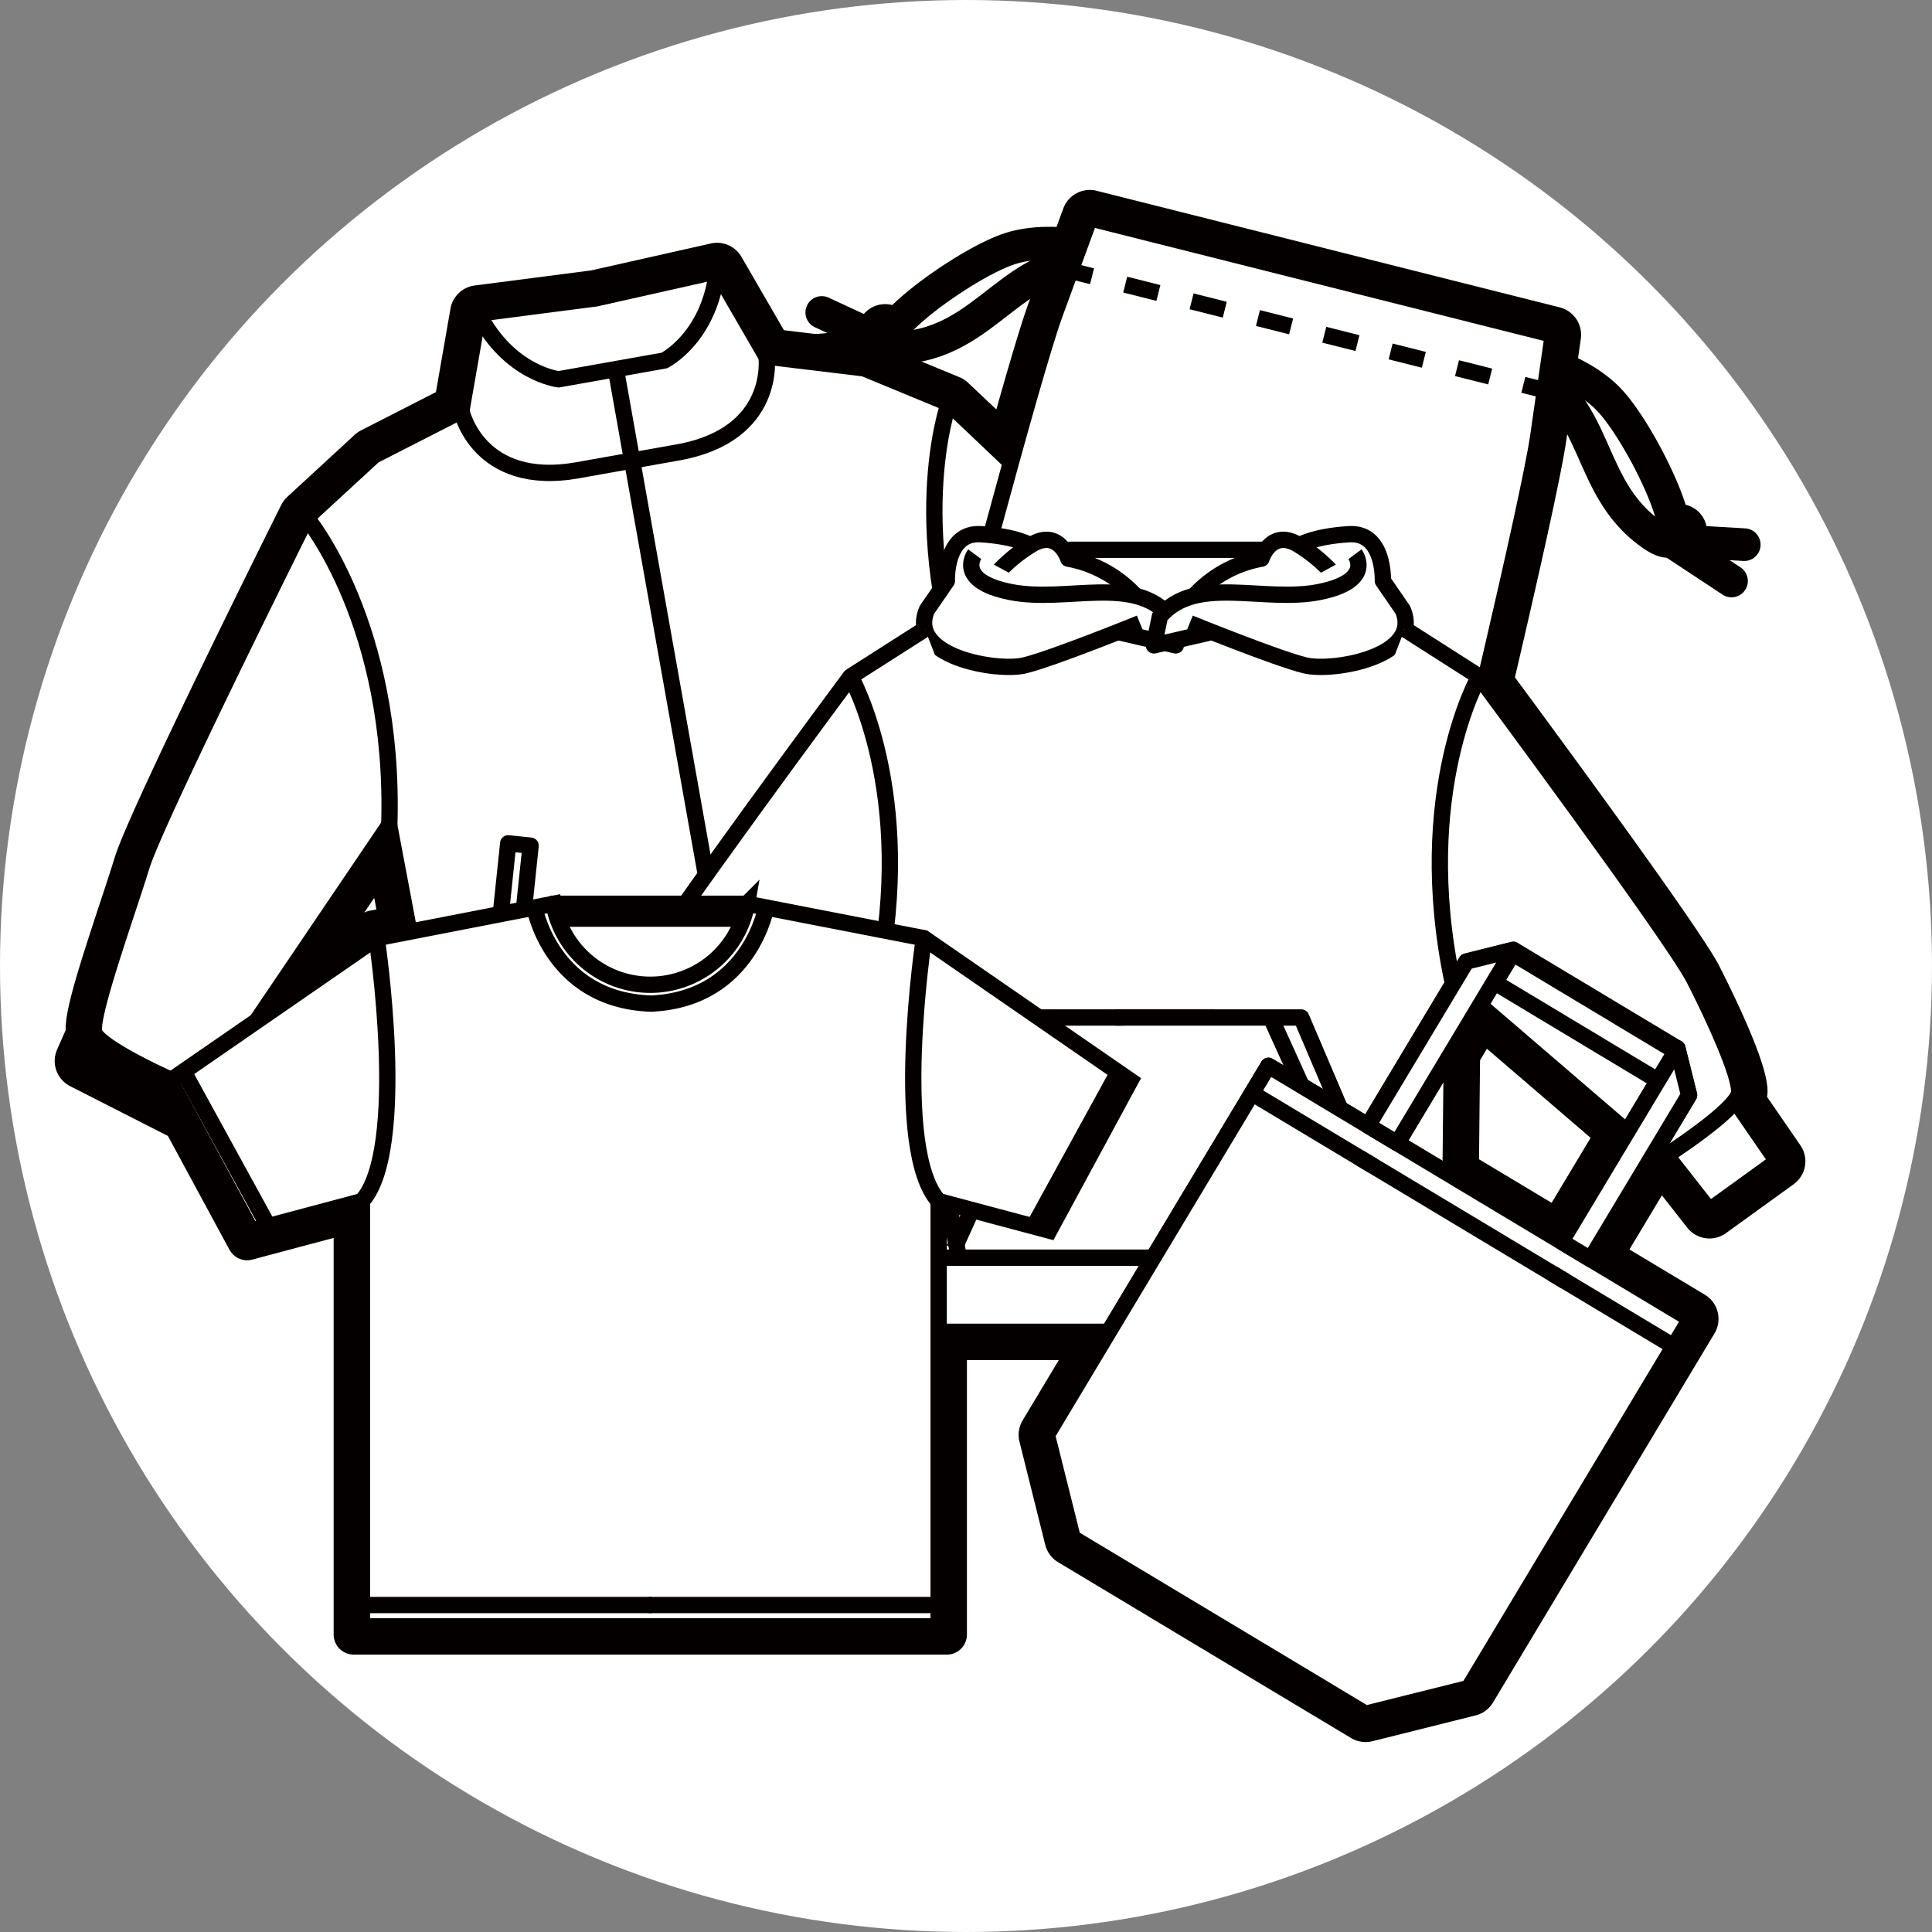<svg id="レイヤー_1" data-name="レイヤー 1" xmlns="http://www.w3.org/2000/svg" width="67.769mm" height="67.769mm" viewBox="0 0 192.102 192.102"><rect x="0" y="0" width="192.102" height="192.102" fill="#808080" stroke="none"/><title>price_icon_screen_nomal</title><circle cx="96.051" cy="96.051" r="96.051" fill="#fff"/><path d="M392.418,514.12l-3.876-5.628a1.835,1.835,0,0,0,.258-.84c0-2.5-3.812-10.079-4.576-11.572-1.906-3.725-17.095-24.3-20.7-29.177,2.367-10.1,4.8-20.852,5.3-24.384l1.429-10.009a.813.813,0,0,0-.605-.9L323.612,420.02a.812.812,0,0,0-.96.508l-3.482,9.493c-.794,2.167-2.316,7.4-4.022,13.538-2.874-2.734-4.928-4.671-5.209-4.935a.785.785,0,0,0-.246-.16l-8.419-3.479a.807.807,0,0,0-.212-.055l-9.294-1.122-4.722-8.152a.81.81,0,0,0-.882-.385l-11.985,2.7-11.668,1.509a.813.813,0,0,0-.7.665l-1.618,9.281-8.337,4.259a.869.869,0,0,0-.18.126l-6.7,6.17a.828.828,0,0,0-.176.235c-.613,1.229-15.033,30.157-16.444,34.775-.363,1.187-.875,2.738-1.429,4.415-2.172,6.576-3.576,10.993-3.32,12.428a1.274,1.274,0,0,0,.047.119l-.061-.027-1.035,2.35a.813.813,0,0,0,.375,1.05l9.566,4.87a.811.811,0,0,0,.368.089.791.791,0,0,0,.171-.042l6.587,12.177,10.6-2.825V561.63h58.968V532.344h14.67l-5.412,9.018a.808.808,0,0,0-.092.613L319,544.54l1.92,7.688a.813.813,0,0,0,.136.288.8.8,0,0,0,.235.212l10.587,6.355,18.536,11.125a.816.816,0,0,0,.418.116.876.876,0,0,0,.2-.024l5.127-1.282,5.126-1.281a.813.813,0,0,0,.5-.37l22.024-36.7a.81.81,0,0,0-.278-1.113l-9.207-5.525,5.347-8.908a.8.8,0,0,0,.837-.006l.064-.041,3.814,4.867a.808.808,0,0,0,1.114.157l6.731-4.864A.811.811,0,0,0,392.418,514.12ZM360.1,515.5l.119-11.532,2.185-3.641,13.388,11.5-5.775,9.623ZM252.181,491.63l-8.505,5.872,9.65-14.257,1.485,7.873Zm-27.825,12.6.4-.91a33.242,33.242,0,0,0,6.535,3.69l.561,1.037Z" transform="translate(-215.05 -399.109)" fill="#040000" stroke="#040000" stroke-linecap="round" stroke-linejoin="round" stroke-width="4"/><path d="M336.727,466.079c-2.911-3.837-27.344-26.865-27.344-26.865l-8.418-3.479-9.7-1.17-4.924-8.5-2.353.535-9.708,2.18-11.668,1.509-1.687,9.679-8.7,4.444-6.7,6.17s-14.986,30.044-16.4,34.65-5.048,14.655-4.726,16.464c.235,1.318,6.411,4.328,9.335,5.494a2.525,2.525,0,0,0,2.983-.868l17.031-25.161,4.94,26.186s2,1.822,3.345,1.582l25.516-4.542.943-.168,25.515-4.542c1.351-.24,2.6-2.639,2.6-2.639l-4.4-26.282,24.667,17.739a2.528,2.528,0,0,0,3.1-.215c2.342-2.1,7.1-7.06,6.865-8.377C346.522,478.092,339.638,469.916,336.727,466.079Z" transform="translate(-215.05 -399.109)" fill="#fff" stroke="#040000" stroke-linejoin="round" stroke-width="1.622"/><polyline points="132.053 81.293 133.835 83.143 126.536 91.015 124.632 89.653" fill="none" stroke="#040000" stroke-linejoin="round" stroke-width="1.622"/><path d="M309.383,439.214s-4.656,12.962,2.829,31.54" transform="translate(-215.05 -399.109)" fill="#fff" stroke="#040000" stroke-linejoin="round" stroke-width="1.622"/><polyline points="72.897 107.81 75.995 107.258 100.226 102.945 99.724 100.121 75.492 104.434 72.67 104.936" fill="#fff" stroke="#040000" stroke-linejoin="round" stroke-width="1.622"/><rect x="303.751" y="476.059" width="2.238" height="18.747" stroke-width="1.622" fill="none" stroke="#040000" stroke-linejoin="round" transform="translate(-397.952 -214.79) rotate(-26.182)"/><polyline points="9.289 103.145 8.255 105.497 17.821 110.366 19.139 108.431" fill="none" stroke="#040000" stroke-linejoin="round" stroke-width="1.622"/><path d="M245.53,450.58s8.843,10.559,8.228,30.579" transform="translate(-215.05 -399.109)" fill="#fff" stroke="#040000" stroke-linejoin="round" stroke-width="1.622"/><polyline points="73.961 107.62 70.863 108.172 46.632 112.485 46.129 109.661 70.361 105.347 73.183 104.845" fill="#fff" stroke="#040000" stroke-linejoin="round" stroke-width="1.622"/><path d="M262.615,430.287c3.056,5.992,7.985,6.536,7.985,6.536l3.412-.607,2.273-.405,4.821-.858s4.438-2.211,5.238-8.89" transform="translate(-215.05 -399.109)" fill="none" stroke="#040000" stroke-linejoin="round" stroke-width="1.622"/><path d="M260.928,439.966s1.648,7.664,11.565,5.9l3.138-.559,2.376-.422,4.442-.791c9.917-1.765,8.819-9.528,8.819-9.528" transform="translate(-215.05 -399.109)" fill="none" stroke="#040000" stroke-linejoin="round" stroke-width="1.622"/><rect x="264.595" y="483.029" width="2.238" height="18.747" stroke-width="1.622" fill="none" stroke="#040000" stroke-linejoin="round" transform="translate(263.492 610.757) rotate(-174.004)"/><line x1="61.235" y1="36.702" x2="73.861" y2="107.638" fill="none" stroke="#040000" stroke-linejoin="round" stroke-width="1.622"/><path d="M366.416,434.491s5.421,1.074,8.564,4.3c3.692,3.787,10.3,18.094,3.844,13.115-6.882-5.305-4.262-14.293-15.265-17.42" transform="translate(-215.05 -399.109)" fill="none" stroke="#040000" stroke-linejoin="round" stroke-width="3.245"/><circle cx="166.967" cy="52.886" r="2.772" fill="#040000"/><polyline points="173.436 54.157 166.041 53.725 172.169 57.769" fill="none" stroke="#040000" stroke-linecap="round" stroke-linejoin="round" stroke-width="3.245"/><path d="M325.089,424.088s-5.283-1.621-9.58-.268c-5.044,1.588-17.641,11.06-9.6,9.732,8.573-1.415,10.521-10.571,21.694-8.116" transform="translate(-215.05 -399.109)" fill="none" stroke="#040000" stroke-linejoin="round" stroke-width="3.245"/><path d="M333.558,486.958l22.847,5.751,1.692-6.719c1.585-6.3,9-37.157,9.919-43.585l1.429-10.01-19.152-4.821-7.728-1.945-19.152-4.821-3.481,9.492c-2.235,6.1-10.313,36.79-11.9,43.087l-1.692,6.72,22.848,5.751Z" transform="translate(-215.05 -399.109)" fill="#fff" stroke="#040000" stroke-linejoin="round" stroke-width="1.622"/><line x1="107.01" y1="27.074" x2="108.583" y2="27.47" fill="none" stroke="#040000" stroke-linejoin="round" stroke-width="1.622"/><polyline points="111.882 28.301 127.505 32.234 132.545 33.503 149.818 37.851" fill="none" stroke="#040000" stroke-linejoin="round" stroke-width="1.622" stroke-dasharray="3.402 3.402"/><line x1="151.468" y1="38.266" x2="153.041" y2="38.662" fill="none" stroke="#040000" stroke-linejoin="round" stroke-width="1.622"/><circle cx="88.009" cy="33.01" r="2.772" fill="#040000"/><polyline points="81.709 31.067 88.427 34.187 81.115 34.847" fill="none" stroke="#040000" stroke-linecap="round" stroke-linejoin="round" stroke-width="3.245"/><path d="M391.186,513.674l-3.8-5.518a1.8,1.8,0,0,0,.253-.819c0-2.451-3.734-9.877-4.482-11.342-2.076-4.058-20.25-28.541-21.024-29.58a.78.78,0,0,0-.209-.2l-6.835-4.363a4.172,4.172,0,0,0-.374-1.918l-1.8-2.612a6.292,6.292,0,0,0-1.449-4.159,3.431,3.431,0,0,0-2.695-.941,13.909,13.909,0,0,0-4.8.985,3.015,3.015,0,0,0-2.451-.284,2.9,2.9,0,0,0-1.175.816H321.464v.085a2.922,2.922,0,0,0-1.24-.9,3.013,3.013,0,0,0-2.451.284,13.921,13.921,0,0,0-4.8-.985,3.386,3.386,0,0,0-2.7.941,6.3,6.3,0,0,0-1.448,4.161l-1.875,2.75a3.828,3.828,0,0,0-.312,1.787l-6.822,4.354a.762.762,0,0,0-.208.2c-.775,1.039-18.949,25.522-21.025,29.58-.747,1.465-4.482,8.891-4.482,11.342a1.8,1.8,0,0,0,.254.819l-3.8,5.518a.8.8,0,0,0,.189,1.1l6.6,4.766a.795.795,0,0,0,1.09-.154l3.739-4.771c.019.013.042.029.062.041a.788.788,0,0,0,.941-.069l18.883-16.221.242,23.426a.776.776,0,0,0,.164.476,8.317,8.317,0,0,0,1.9,1.789v6.685a.794.794,0,0,0,.8.794H356.58a.793.793,0,0,0,.794-.794v-6.685a8.3,8.3,0,0,0,1.9-1.789.769.769,0,0,0,.164-.476l-.225-26.1,21.174,18.357a.789.789,0,0,0,.941.068c.02-.012-.49.371-.47.358l3.435,4.3a.784.784,0,0,0,.625.3.793.793,0,0,0,.465-.15L391,514.77A.8.8,0,0,0,391.186,513.674Z" transform="translate(-215.05 -399.109)" fill="#fff"/><path d="M313.353,457.091a15.7,15.7,0,0,1,4.158-3.759c2.771-1.769,3.761,1.327,3.761,1.327a11.915,11.915,0,0,1,6.533,3.537" transform="translate(-215.05 -399.109)" fill="#fff" stroke="#040000" stroke-linejoin="round" stroke-width="1.622"/><path d="M311.967,454.216s-1.979,2.654,3.564,3.759,12.274-1.769,15.838,2.433l.594,2.874-5.742-1.327" transform="translate(-215.05 -399.109)" fill="#fff" stroke="#040000" stroke-linejoin="round" stroke-width="1.622"/><path d="M328.4,461.071s-8.711,3.538-11.482,4.2-11.681-.884-9.7-5.528l1.98-2.874s-.2-4.865,3.365-4.644,4.95,1.106,4.95,1.106" transform="translate(-215.05 -399.109)" fill="none" stroke="#040000" stroke-linejoin="round" stroke-width="1.622"/><path d="M307.018,461.66l-7.391,4.718s-19.269,25.943-21.381,30.071-4.487,9.434-4.487,11.2,7.919,6.781,7.919,6.781l20.589-17.689.264,25.649s1.584,2.063,2.9,2.063H331.3" transform="translate(-215.05 -399.109)" fill="#fff" stroke="#040000" stroke-linejoin="round" stroke-width="1.622"/><polyline points="58.906 109.722 54.947 115.471 61.678 120.336 65.836 115.029" fill="none" stroke="#040000" stroke-linejoin="round" stroke-width="1.622"/><path d="M299.627,466.378s6.6,11.5,2.64,30.366" transform="translate(-215.05 -399.109)" fill="#fff" stroke="#040000" stroke-linejoin="round" stroke-width="1.622"/><polyline points="95.399 125.347 94.344 119.746 102.262 101.172 120.74 101.172" fill="#fff" stroke="#040000" stroke-linejoin="round" stroke-width="1.622"/><line x1="105.43" y1="100.878" x2="94.871" y2="124.168" fill="#fff" stroke="#040000" stroke-linejoin="round" stroke-width="1.622"/><path d="M348.394,457.091a15.684,15.684,0,0,0-4.157-3.759c-2.772-1.769-3.762,1.327-3.762,1.327a11.919,11.919,0,0,0-6.533,3.537" transform="translate(-215.05 -399.109)" fill="#fff" stroke="#040000" stroke-linejoin="round" stroke-width="1.622"/><path d="M349.78,454.216s1.98,2.654-3.563,3.759-12.275-1.769-15.838,2.433l-.594,2.874,5.741-1.327" transform="translate(-215.05 -399.109)" fill="#fff" stroke="#040000" stroke-linejoin="round" stroke-width="1.622"/><path d="M333.348,461.071s8.711,3.538,11.483,4.2,11.68-.884,9.7-5.528l-1.98-2.874s.2-4.865-3.366-4.644-4.949,1.106-4.949,1.106" transform="translate(-215.05 -399.109)" fill="none" stroke="#040000" stroke-linejoin="round" stroke-width="1.622"/><path d="M354.73,461.66l7.39,4.718s19.27,25.943,21.381,30.071,4.488,9.434,4.488,11.2-7.919,6.781-7.919,6.781l-20.589-17.689-.264,25.649s-1.584,2.063-2.9,2.063H330.445" transform="translate(-215.05 -399.109)" fill="#fff" stroke="#040000" stroke-linejoin="round" stroke-width="1.622"/><polyline points="172.741 109.722 176.7 115.471 169.969 120.336 165.812 115.029" fill="none" stroke="#040000" stroke-linejoin="round" stroke-width="1.622"/><path d="M362.12,466.378s-6.6,11.5-2.639,30.366" transform="translate(-215.05 -399.109)" fill="#fff" stroke="#040000" stroke-linejoin="round" stroke-width="1.622"/><polyline points="136.248 125.347 137.304 119.746 129.385 101.172 110.907 101.172" fill="#fff" stroke="#040000" stroke-linejoin="round" stroke-width="1.622"/><line x1="126.217" y1="100.878" x2="136.776" y2="124.168" fill="#fff" stroke="#040000" stroke-linejoin="round" stroke-width="1.622"/><polygon points="118.364 125.053 113.283 125.053 89.592 125.053 89.592 132.423 113.283 132.423 118.364 132.423 142.055 132.423 142.055 125.053 118.364 125.053" fill="#fff" stroke="#040000" stroke-linejoin="round" stroke-width="1.622"/><line x1="106.222" y1="54.665" x2="126.217" y2="54.665" fill="#fff" stroke="#040000" stroke-linejoin="round" stroke-width="1.622"/><path d="M270.1,488.972h19.224s1.672,8.876-9.7,11.7S264.778,493.788,270.1,488.972Z" transform="translate(-215.05 -399.109)" fill="#fff" stroke="#040000" stroke-miterlimit="10" stroke-width="1.622"/><path d="M306.916,492.393l-17.595-3.421a9.763,9.763,0,0,1-19.224,0L252.5,492.393l-20.528,14.174,8.065,14.907,11-2.933v42.277h57.346V518.541l11,2.933,8.064-14.907Z" transform="translate(-215.05 -399.109)" fill="#fff" stroke="#040000" stroke-miterlimit="10" stroke-width="1.622"/><path d="M252.5,492.393s3.177,21.016-1.466,26.148" transform="translate(-215.05 -399.109)" fill="#fff" stroke="#040000" stroke-miterlimit="10" stroke-width="1.622"/><line x1="18.39" y1="106.806" x2="26.699" y2="121.957" fill="#fff" stroke="#040000" stroke-miterlimit="10" stroke-width="1.622"/><line x1="35.985" y1="159.591" x2="64.821" y2="159.591" fill="#fff" stroke="#040000" stroke-miterlimit="10" stroke-width="1.622"/><path d="M268.142,489.135s1.559,9.356,11.543,9.761l.166,0c9.878-.474,11.425-9.756,11.425-9.756" transform="translate(-215.05 -399.109)" fill="none" stroke="#040000" stroke-miterlimit="10" stroke-width="1.622"/><path d="M306.916,492.393s-3.177,21.016,1.466,26.148" transform="translate(-215.05 -399.109)" fill="#fff" stroke="#040000" stroke-miterlimit="10" stroke-width="1.622"/><line x1="111.09" y1="106.806" x2="102.781" y2="121.957" fill="#fff" stroke="#040000" stroke-miterlimit="10" stroke-width="1.622"/><line x1="93.332" y1="159.591" x2="64.496" y2="159.591" fill="#fff" stroke="#040000" stroke-miterlimit="10" stroke-width="1.622"/><line x1="55.657" y1="91.343" x2="73.714" y2="91.343" fill="#fff" stroke="#040000" stroke-miterlimit="10" stroke-width="1.622"/><path d="M383,508l-1.165-4.661-16.309-9.788-.78.195-.062.016-3.819.954-9.788,16.309-9.9-5.943-22.024,36.7,2.56,10.252,29.125,17.48,10.252-2.563,22.024-36.7-9.9-5.943Zm-19.222-11.536,16.309,9.788-9.788,16.309-16.309-9.788Z" transform="translate(-215.05 -399.109)" fill="#fff" stroke="#040000" stroke-linejoin="round" stroke-width="1.622"/><rect x="371.103" y="490.392" width="3.397" height="19.021" stroke-width="1.622" fill="#fff" stroke="#040000" stroke-linejoin="round" transform="matrix(0.515, -0.857, 0.857, 0.515, -462.724, 163.192)"/><line x1="148.979" y1="96.929" x2="149.184" y2="97.052" fill="#fff" stroke="#040000" stroke-linejoin="round" stroke-width="1.622"/><line x1="165.083" y1="106.594" x2="165.287" y2="106.717" fill="#fff" stroke="#040000" stroke-linejoin="round" stroke-width="1.622"/><polygon points="146.034 167.841 135.781 170.403 106.658 152.924 104.096 142.67 126.12 105.974 168.059 131.144 146.034 167.841" fill="#fff" stroke="#040000" stroke-linejoin="round" stroke-width="1.622"/><line x1="125.883" y1="106.37" x2="126.087" y2="106.492" fill="#fff" stroke="#040000" stroke-linejoin="round" stroke-width="1.622"/><line x1="167.616" y1="131.417" x2="167.82" y2="131.539" fill="#fff" stroke="#040000" stroke-linejoin="round" stroke-width="1.622"/><line x1="124.485" y1="108.699" x2="124.689" y2="108.822" fill="#fff" stroke="#040000" stroke-linejoin="round" stroke-width="1.622"/><line x1="124.896" y1="108.946" x2="166.115" y2="133.685" fill="#fff" stroke="#040000" stroke-linejoin="round" stroke-width="1.622"/><line x1="166.218" y1="133.746" x2="166.422" y2="133.869" fill="#fff" stroke="#040000" stroke-linejoin="round" stroke-width="1.622"/><line x1="150.178" y1="94.93" x2="150.384" y2="95.053" fill="#fff" stroke="#040000" stroke-linejoin="round" stroke-width="1.622"/><line x1="166.283" y1="104.595" x2="166.487" y2="104.718" fill="#fff" stroke="#040000" stroke-linejoin="round" stroke-width="1.622"/><polygon points="138.934 113.665 136.021 111.917 145.809 95.608 150.47 94.443 138.934 113.665" fill="#fff" stroke="#040000" stroke-linejoin="round" stroke-width="1.622"/><polygon points="158.156 125.202 155.244 123.454 166.781 104.232 167.944 108.893 158.156 125.202" fill="#fff" stroke="#040000" stroke-linejoin="round" stroke-width="1.622"/><line x1="136.812" y1="116.097" x2="136.769" y2="115.862" fill="#fff" stroke="#040000" stroke-linejoin="round" stroke-width="1.622"/><line x1="134.775" y1="114.875" x2="135.003" y2="114.802" fill="#fff" stroke="#040000" stroke-linejoin="round" stroke-width="1.622"/><line x1="146.418" y1="95.477" x2="146.294" y2="95.683" fill="#fff" stroke="#040000" stroke-linejoin="round" stroke-width="1.622"/><line x1="135.214" y1="115.138" x2="136.49" y2="115.905" fill="#fff" stroke="#040000" stroke-linejoin="round" stroke-width="1.622"/><line x1="149.568" y1="94.843" x2="149.691" y2="94.637" fill="#fff" stroke="#040000" stroke-linejoin="round" stroke-width="1.622"/><line x1="154.046" y1="126.441" x2="154.273" y2="126.368" fill="#fff" stroke="#040000" stroke-linejoin="round" stroke-width="1.622"/><line x1="156.082" y1="127.663" x2="156.04" y2="127.428" fill="#fff" stroke="#040000" stroke-linejoin="round" stroke-width="1.622"/><line x1="167.724" y1="108.265" x2="167.601" y2="108.471" fill="#fff" stroke="#040000" stroke-linejoin="round" stroke-width="1.622"/><line x1="155.644" y1="127.4" x2="154.367" y2="126.634" fill="#fff" stroke="#040000" stroke-linejoin="round" stroke-width="1.622"/><line x1="166.802" y1="105.187" x2="166.926" y2="104.981" fill="#fff" stroke="#040000" stroke-linejoin="round" stroke-width="1.622"/></svg>